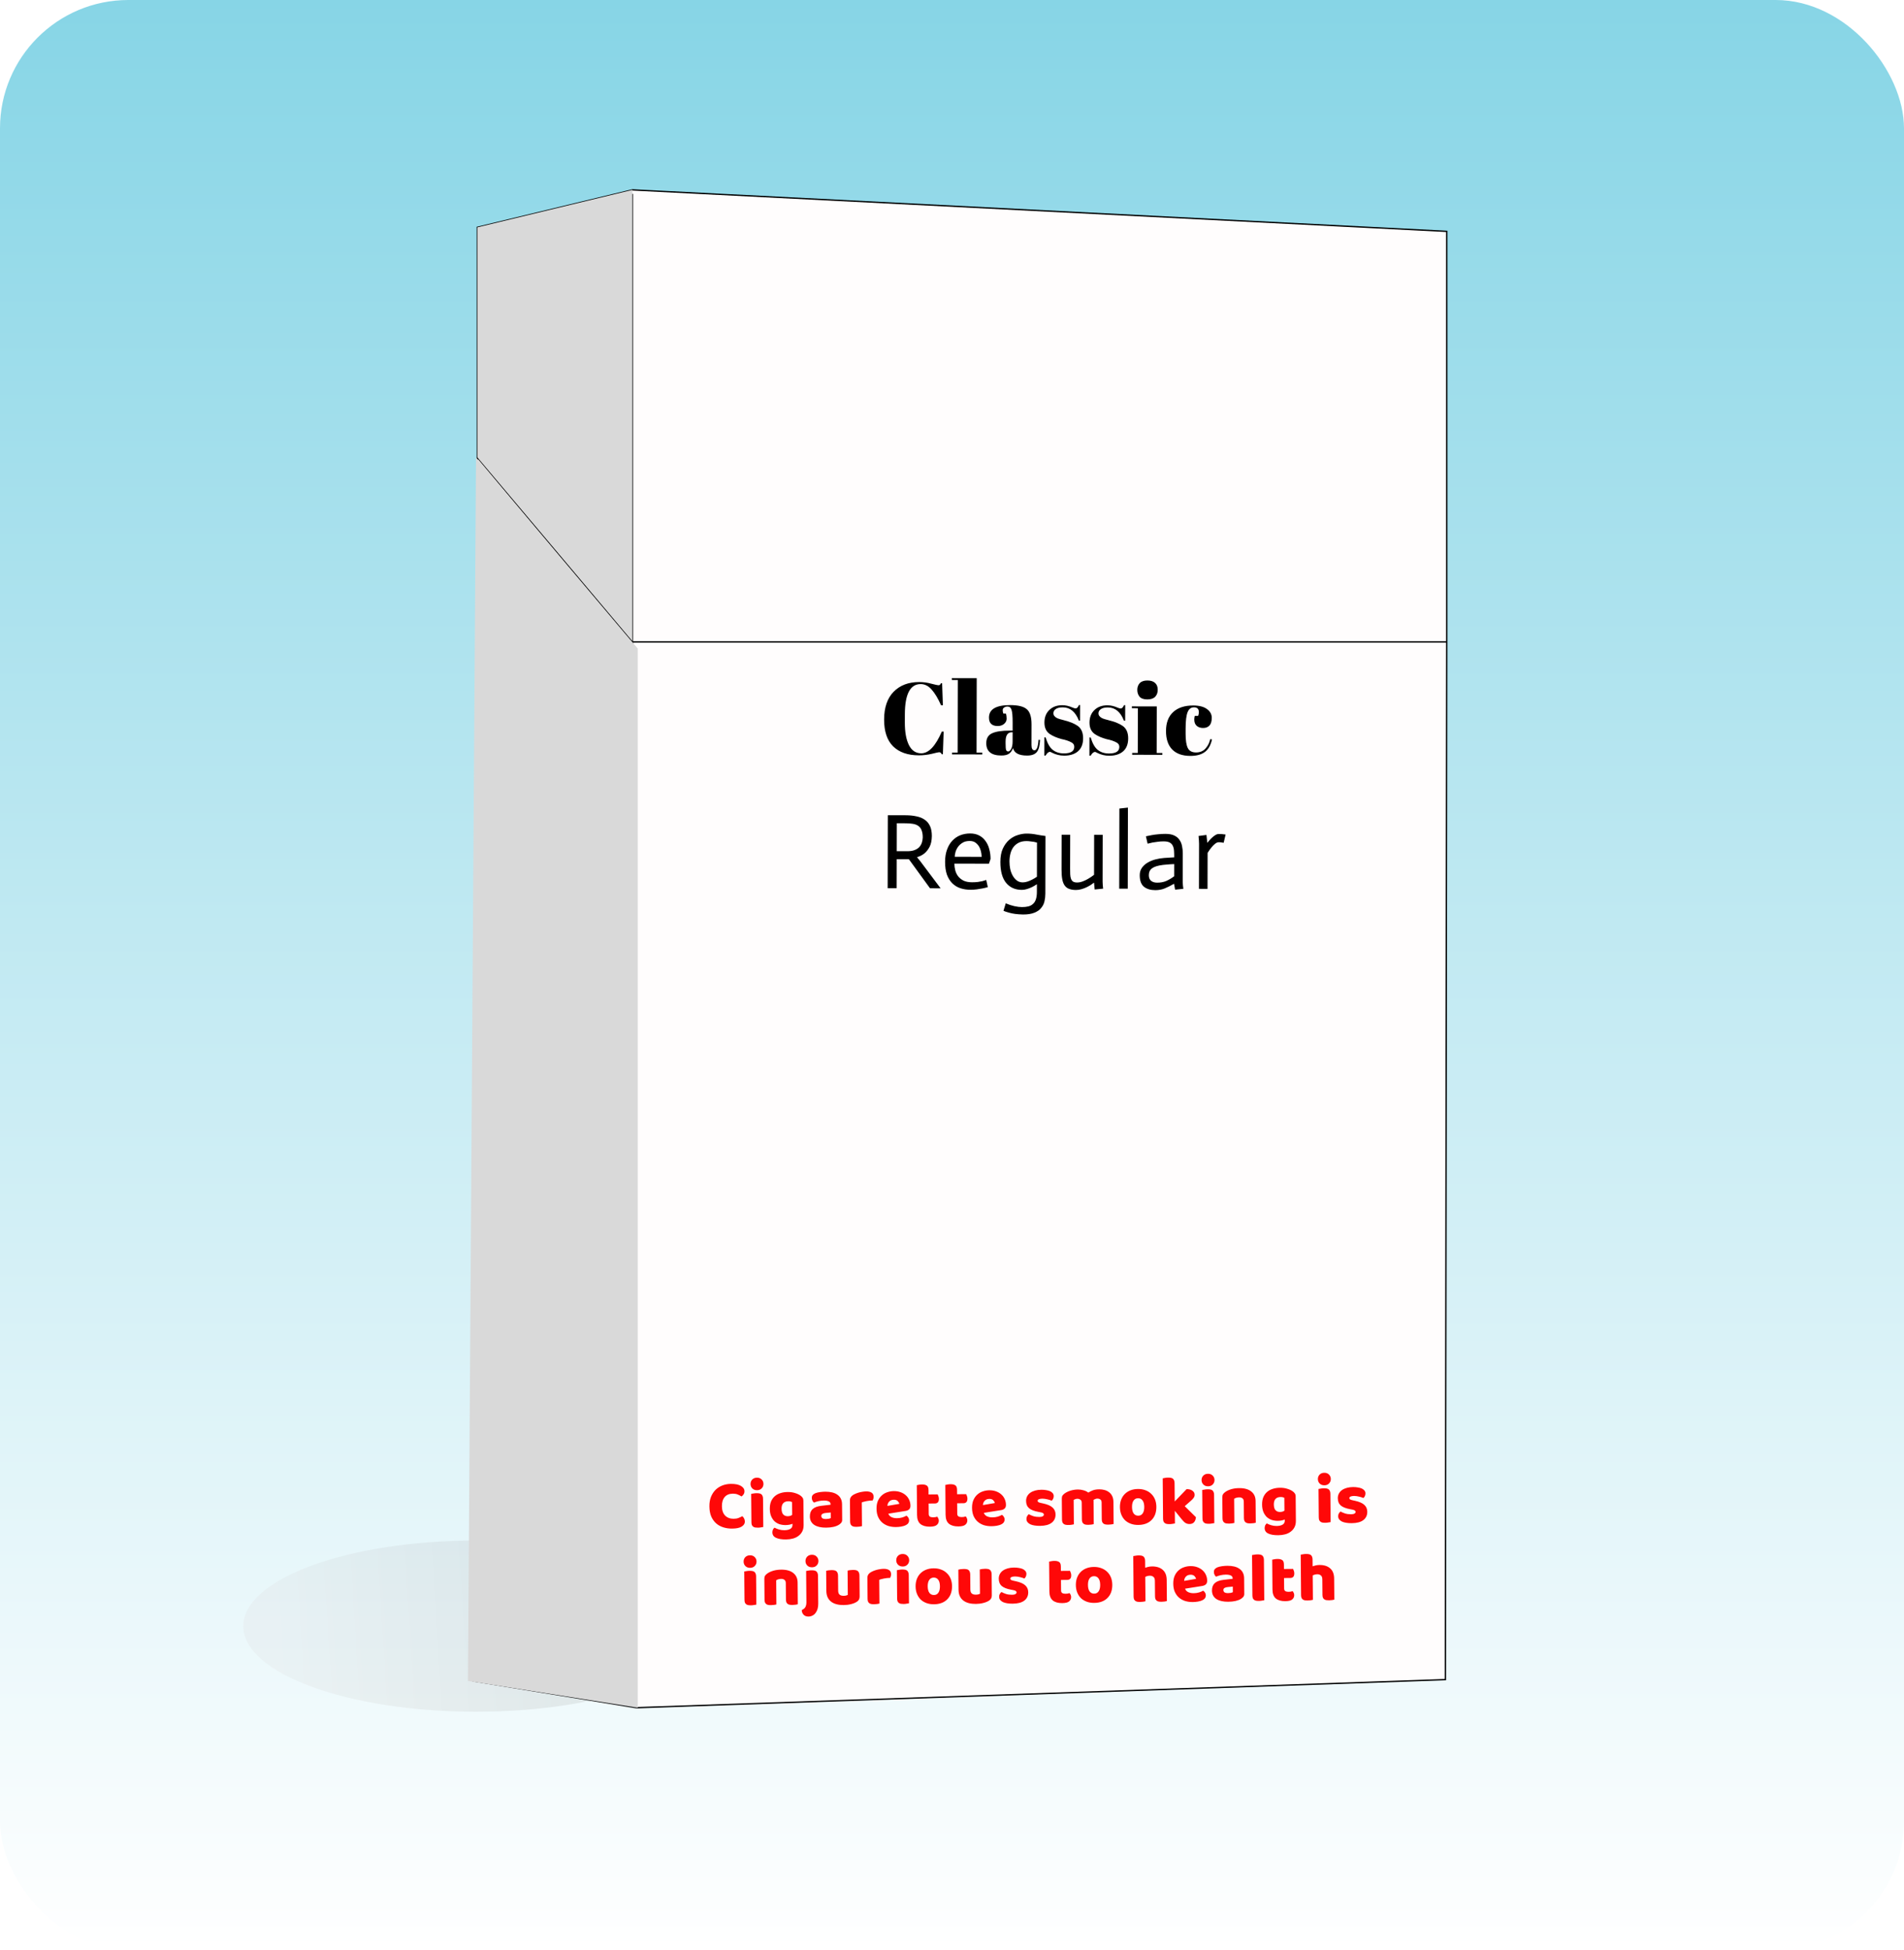 <svg width="712" height="729" viewBox="0 0 712 729" fill="none" xmlns="http://www.w3.org/2000/svg">
<rect width="712" height="729" rx="48" fill="url(#paint0_linear_1443_132)"/>
<g filter="url(#filter0_b_1443_132)">
<ellipse cx="178" cy="608" rx="87" ry="32" fill="url(#paint1_linear_1443_132)" fill-opacity="0.13"/>
</g>
<path d="M541 86.5V240L540.5 628L238 638.5L177 628.5L178.5 171V85L236.5 71L541 86.5Z" fill="#FFFDFD"/>
<path d="M236.5 72.5V240M236.5 240H541M236.5 240L178.5 171M236.5 240L238 638.5M541 240V86.5L236.5 71L178.5 85V171M541 240L540.5 628L238 638.5M178.5 171L177 628.5L238 638.5" stroke="black" stroke-width="0.5"/>
<path d="M178.5 171V87V85L236.5 71V239.736L178.5 171Z" fill="#D9D9D9"/>
<path d="M274.055 558.473C272.721 558.484 271.702 558.9 270.998 559.721C270.294 560.542 269.949 561.698 269.962 563.188C269.975 564.696 270.375 565.854 271.162 566.662C271.966 567.47 273.036 567.868 274.37 567.856C275.081 567.85 275.678 567.75 276.162 567.555C276.663 567.36 277.138 567.139 277.586 566.893C277.883 567.133 278.111 567.425 278.27 567.771C278.446 568.098 278.536 568.488 278.54 568.938C278.546 569.649 278.153 570.259 277.36 570.769C276.584 571.261 275.39 571.514 273.778 571.528C272.617 571.538 271.523 571.382 270.498 571.062C269.472 570.741 268.575 570.247 267.807 569.577C267.038 568.89 266.424 568.029 265.965 566.993C265.522 565.939 265.295 564.685 265.282 563.229C265.27 561.877 265.468 560.688 265.875 559.661C266.3 558.618 266.873 557.737 267.594 557.02C268.334 556.303 269.196 555.759 270.18 555.386C271.165 555.014 272.221 554.822 273.348 554.813C274.942 554.799 276.175 555.048 277.046 555.561C277.935 556.073 278.382 556.737 278.389 557.551C278.393 558.002 278.284 558.393 278.062 558.724C277.839 559.055 277.581 559.318 277.288 559.511C276.835 559.22 276.348 558.973 275.826 558.769C275.321 558.566 274.731 558.467 274.055 558.473ZM280.662 554.853C280.656 554.195 280.868 553.638 281.297 553.184C281.744 552.729 282.331 552.499 283.059 552.493C283.787 552.486 284.37 552.707 284.807 553.154C285.262 553.6 285.492 554.153 285.498 554.812C285.503 555.47 285.283 556.027 284.836 556.481C284.407 556.936 283.828 557.166 283.1 557.173C282.372 557.179 281.781 556.959 281.326 556.512C280.889 556.065 280.667 555.512 280.662 554.853ZM285.429 570.933C285.239 570.969 284.953 571.015 284.572 571.07C284.209 571.143 283.836 571.181 283.455 571.184C283.074 571.187 282.727 571.164 282.414 571.115C282.119 571.065 281.867 570.964 281.658 570.809C281.448 570.655 281.282 570.449 281.158 570.19C281.052 569.913 280.997 569.558 280.993 569.125L280.902 558.544C281.092 558.507 281.369 558.462 281.733 558.406C282.113 558.334 282.494 558.296 282.876 558.292C283.257 558.289 283.595 558.312 283.89 558.362C284.203 558.411 284.464 558.513 284.673 558.667C284.882 558.821 285.04 559.036 285.146 559.313C285.27 559.572 285.334 559.918 285.337 560.351L285.429 570.933ZM294.552 557.854C295.54 557.845 296.434 557.967 297.233 558.22C298.05 558.456 298.738 558.771 299.296 559.165C299.644 559.404 299.915 559.671 300.109 559.964C300.319 560.256 300.426 560.637 300.43 561.105L300.509 570.205C300.517 571.123 300.35 571.913 300.01 572.575C299.669 573.254 299.197 573.813 298.594 574.251C298.009 574.707 297.309 575.042 296.497 575.257C295.701 575.472 294.844 575.584 293.925 575.592C292.348 575.605 291.107 575.399 290.202 574.974C289.297 574.566 288.84 573.885 288.832 572.932C288.829 572.533 288.904 572.177 289.057 571.864C289.228 571.567 289.416 571.34 289.623 571.183C290.128 571.456 290.693 571.685 291.319 571.87C291.962 572.055 292.622 572.145 293.298 572.139C294.233 572.131 294.977 571.968 295.529 571.652C296.081 571.335 296.354 570.83 296.348 570.136L296.345 569.721C295.637 570.039 294.771 570.202 293.749 570.211C292.969 570.218 292.223 570.111 291.51 569.892C290.815 569.656 290.196 569.297 289.655 568.816C289.13 568.318 288.7 567.681 288.364 566.903C288.045 566.126 287.881 565.2 287.872 564.126C287.863 563.068 288.02 562.148 288.342 561.365C288.682 560.582 289.145 559.937 289.73 559.429C290.332 558.904 291.039 558.517 291.852 558.267C292.681 558 293.581 557.862 294.552 557.854ZM296.197 561.609C296.075 561.541 295.892 561.473 295.649 561.406C295.423 561.339 295.137 561.307 294.79 561.31C293.941 561.317 293.301 561.565 292.872 562.054C292.46 562.526 292.258 563.204 292.266 564.088C292.275 565.093 292.489 565.819 292.909 566.266C293.346 566.696 293.894 566.908 294.552 566.902C295.263 566.896 295.825 566.726 296.238 566.393L296.197 561.609ZM308.898 567.948C309.192 567.945 309.513 567.917 309.859 567.862C310.223 567.789 310.49 567.7 310.663 567.595L310.645 565.515L308.774 565.687C308.289 565.726 307.892 565.833 307.581 566.009C307.271 566.185 307.117 566.447 307.12 566.793C307.123 567.14 307.255 567.425 307.517 567.648C307.796 567.853 308.257 567.954 308.898 567.948ZM308.602 557.732C309.537 557.724 310.388 557.812 311.152 557.996C311.934 558.18 312.595 558.469 313.135 558.863C313.693 559.24 314.122 559.73 314.422 560.334C314.722 560.921 314.875 561.621 314.882 562.436L314.933 568.26C314.937 568.71 314.81 569.084 314.552 569.381C314.312 569.661 314.02 569.906 313.675 570.117C312.554 570.802 310.971 571.154 308.926 571.172C308.007 571.18 307.174 571.1 306.428 570.933C305.698 570.766 305.063 570.512 304.523 570.17C304 569.828 303.589 569.389 303.289 568.854C303.007 568.32 302.863 567.697 302.857 566.986C302.847 565.79 303.194 564.868 303.899 564.221C304.605 563.574 305.702 563.165 307.191 562.997L310.594 562.603L310.592 562.421C310.588 561.918 310.359 561.565 309.907 561.361C309.472 561.139 308.838 561.032 308.006 561.039C307.347 561.045 306.707 561.12 306.084 561.264C305.461 561.408 304.899 561.586 304.399 561.799C304.172 561.645 303.979 561.412 303.82 561.102C303.662 560.774 303.581 560.436 303.578 560.09C303.574 559.639 303.675 559.283 303.88 559.021C304.103 558.742 304.439 558.505 304.888 558.31C305.389 558.115 305.977 557.971 306.653 557.879C307.345 557.786 307.995 557.737 308.602 557.732ZM322.336 570.614C322.163 570.667 321.886 570.722 321.505 570.777C321.142 570.832 320.761 570.862 320.362 570.865C319.981 570.868 319.634 570.845 319.321 570.796C319.026 570.747 318.774 570.645 318.565 570.491C318.355 570.336 318.189 570.13 318.065 569.871C317.959 569.594 317.904 569.24 317.9 568.806L317.833 561.006C317.829 560.608 317.896 560.269 318.032 559.991C318.185 559.695 318.4 559.433 318.675 559.205C318.951 558.977 319.287 558.775 319.684 558.598C320.098 558.404 320.539 558.236 321.006 558.093C321.472 557.95 321.957 557.842 322.459 557.768C322.961 557.677 323.463 557.63 323.966 557.625C324.798 557.618 325.458 557.777 325.946 558.102C326.434 558.41 326.681 558.928 326.687 559.656C326.69 559.899 326.657 560.142 326.59 560.385C326.522 560.611 326.437 560.819 326.335 561.011C325.971 561.014 325.599 561.035 325.218 561.073C324.837 561.111 324.464 561.166 324.101 561.238C323.738 561.311 323.392 561.392 323.063 561.481C322.752 561.553 322.484 561.642 322.259 561.748L322.336 570.614ZM335.068 570.946C334.046 570.955 333.091 570.824 332.205 570.555C331.336 570.267 330.569 569.841 329.906 569.274C329.259 568.708 328.742 567.993 328.353 567.13C327.982 566.266 327.791 565.254 327.781 564.093C327.771 562.949 327.944 561.968 328.301 561.15C328.676 560.315 329.164 559.635 329.766 559.109C330.368 558.567 331.058 558.171 331.836 557.921C332.613 557.655 333.41 557.518 334.224 557.511C335.143 557.503 335.976 557.634 336.724 557.905C337.489 558.176 338.142 558.552 338.683 559.032C339.242 559.513 339.672 560.09 339.973 560.763C340.29 561.436 340.453 562.172 340.46 562.969C340.465 563.558 340.304 564.01 339.977 564.325C339.651 564.64 339.193 564.843 338.605 564.935L332.191 565.953C332.387 566.523 332.78 566.953 333.372 567.242C333.964 567.515 334.641 567.647 335.404 567.641C336.114 567.635 336.781 567.542 337.403 567.364C338.043 567.167 338.561 566.946 338.958 566.7C339.237 566.871 339.473 567.112 339.666 567.422C339.859 567.732 339.958 568.061 339.961 568.408C339.967 569.188 339.608 569.771 338.884 570.159C338.332 570.458 337.709 570.663 337.017 570.773C336.324 570.883 335.675 570.941 335.068 570.946ZM334.252 560.735C333.836 560.738 333.473 560.811 333.162 560.952C332.868 561.093 332.627 561.277 332.439 561.504C332.25 561.714 332.105 561.958 332.003 562.236C331.919 562.497 331.869 562.766 331.854 563.043L336.293 562.277C336.238 561.931 336.045 561.586 335.712 561.242C335.38 560.898 334.893 560.729 334.252 560.735ZM347.294 566.082C347.298 566.533 347.44 566.852 347.719 567.04C348.015 567.229 348.423 567.32 348.943 567.316C349.203 567.314 349.471 567.294 349.749 567.257C350.025 567.203 350.268 567.14 350.475 567.069C350.633 567.258 350.764 567.473 350.871 567.715C350.994 567.94 351.057 568.216 351.06 568.546C351.065 569.204 350.819 569.744 350.32 570.164C349.838 570.584 348.973 570.8 347.725 570.811C346.2 570.824 345.018 570.487 344.18 569.801C343.36 569.115 342.943 567.992 342.929 566.432L342.833 555.304C343.023 555.251 343.291 555.196 343.638 555.141C344.001 555.069 344.382 555.031 344.781 555.027C345.543 555.021 346.134 555.154 346.552 555.428C346.988 555.684 347.209 556.246 347.217 557.112L347.231 558.776L350.637 558.747C350.743 558.937 350.84 559.179 350.929 559.472C351.036 559.749 351.09 560.06 351.093 560.407C351.099 561.014 350.964 561.457 350.689 561.737C350.431 561.999 350.077 562.132 349.626 562.136L347.26 562.156L347.294 566.082ZM357.964 565.99C357.968 566.441 358.109 566.76 358.388 566.948C358.685 567.136 359.093 567.228 359.613 567.224C359.873 567.221 360.141 567.202 360.418 567.165C360.695 567.11 360.937 567.048 361.145 566.976C361.302 567.166 361.434 567.381 361.54 567.623C361.664 567.847 361.727 568.124 361.729 568.453C361.735 569.112 361.488 569.652 360.989 570.072C360.508 570.492 359.643 570.708 358.395 570.718C356.87 570.732 355.688 570.395 354.85 569.709C354.029 569.023 353.612 567.9 353.599 566.34L353.503 555.212C353.693 555.158 353.961 555.104 354.307 555.049C354.671 554.977 355.052 554.939 355.45 554.935C356.213 554.929 356.804 555.062 357.222 555.336C357.657 555.592 357.879 556.154 357.887 557.02L357.901 558.684L361.307 558.655C361.412 558.844 361.51 559.086 361.599 559.38C361.705 559.657 361.76 559.968 361.763 560.315C361.768 560.921 361.634 561.365 361.359 561.644C361.101 561.907 360.747 562.04 360.296 562.044L357.93 562.064L357.964 565.99ZM370.784 570.637C369.762 570.646 368.807 570.516 367.921 570.246C367.052 569.959 366.285 569.532 365.622 568.966C364.976 568.399 364.458 567.684 364.069 566.821C363.698 565.958 363.507 564.945 363.497 563.784C363.487 562.64 363.661 561.659 364.018 560.841C364.392 560.006 364.88 559.326 365.482 558.801C366.084 558.258 366.774 557.862 367.552 557.613C368.33 557.346 369.126 557.209 369.94 557.202C370.859 557.194 371.692 557.326 372.44 557.596C373.205 557.867 373.858 558.243 374.4 558.724C374.959 559.204 375.388 559.781 375.689 560.454C376.007 561.128 376.169 561.863 376.176 562.66C376.181 563.25 376.02 563.702 375.693 564.017C375.367 564.331 374.909 564.535 374.321 564.626L367.907 565.644C368.103 566.214 368.497 566.644 369.088 566.934C369.68 567.206 370.357 567.339 371.12 567.332C371.831 567.326 372.497 567.234 373.12 567.055C373.759 566.859 374.277 566.638 374.674 566.391C374.953 566.562 375.189 566.803 375.382 567.113C375.576 567.424 375.674 567.752 375.677 568.099C375.683 568.879 375.325 569.463 374.6 569.85C374.048 570.15 373.425 570.354 372.733 570.464C372.041 570.574 371.391 570.632 370.784 570.637ZM369.968 560.426C369.552 560.43 369.189 560.502 368.878 560.643C368.585 560.785 368.344 560.969 368.155 561.196C367.966 561.405 367.821 561.649 367.719 561.927C367.635 562.188 367.585 562.457 367.57 562.735L372.01 561.968C371.955 561.622 371.761 561.277 371.429 560.933C371.096 560.59 370.61 560.42 369.968 560.426ZM394.72 566.244C394.731 567.562 394.246 568.597 393.265 569.351C392.283 570.105 390.831 570.49 388.907 570.507C388.179 570.513 387.502 570.467 386.877 570.368C386.252 570.27 385.714 570.118 385.261 569.914C384.826 569.693 384.477 569.418 384.214 569.091C383.969 568.764 383.844 568.375 383.84 567.924C383.837 567.508 383.92 567.161 384.091 566.882C384.262 566.586 384.468 566.342 384.709 566.149C385.214 566.422 385.788 566.668 386.431 566.888C387.092 567.09 387.847 567.188 388.696 567.18C389.233 567.176 389.64 567.094 389.916 566.936C390.209 566.777 390.355 566.568 390.352 566.308C390.35 566.065 390.245 565.876 390.035 565.739C389.826 565.602 389.479 565.492 388.993 565.41L388.211 565.26C386.701 564.979 385.57 564.529 384.819 563.912C384.086 563.277 383.714 562.37 383.704 561.191C383.698 560.55 383.832 559.968 384.105 559.446C384.378 558.923 384.764 558.487 385.264 558.136C385.763 557.785 386.359 557.511 387.051 557.314C387.76 557.117 388.539 557.015 389.388 557.008C390.029 557.002 390.628 557.049 391.183 557.148C391.756 557.23 392.251 557.365 392.669 557.552C393.086 557.739 393.418 557.987 393.663 558.297C393.909 558.59 394.033 558.944 394.037 559.36C394.04 559.759 393.965 560.106 393.811 560.402C393.675 560.68 393.495 560.916 393.272 561.109C393.132 561.023 392.923 560.938 392.645 560.854C392.367 560.752 392.063 560.668 391.733 560.602C391.403 560.518 391.064 560.452 390.717 560.403C390.388 560.353 390.084 560.33 389.807 560.332C389.235 560.337 388.793 560.411 388.483 560.552C388.172 560.676 388.017 560.877 388.02 561.154C388.021 561.345 388.109 561.5 388.284 561.62C388.458 561.74 388.788 561.849 389.275 561.949L390.082 562.124C391.749 562.491 392.933 563.01 393.632 563.68C394.348 564.332 394.711 565.187 394.72 566.244ZM403.095 556.916C403.805 556.909 404.499 557.007 405.177 557.21C405.872 557.394 406.473 557.684 406.979 558.078C407.496 557.727 408.074 557.436 408.713 557.205C409.37 556.974 410.158 556.854 411.076 556.847C411.735 556.841 412.377 556.922 413.002 557.09C413.645 557.258 414.211 557.53 414.7 557.907C415.205 558.267 415.608 558.757 415.908 559.379C416.208 559.983 416.362 560.727 416.37 561.611L416.44 569.801C416.268 569.854 415.991 569.909 415.61 569.964C415.246 570.019 414.865 570.048 414.467 570.052C414.085 570.055 413.738 570.032 413.426 569.983C413.131 569.933 412.879 569.831 412.669 569.677C412.46 569.523 412.293 569.316 412.17 569.058C412.063 568.781 412.008 568.426 412.005 567.993L411.951 561.779C411.946 561.259 411.796 560.888 411.499 560.665C411.203 560.425 410.803 560.307 410.3 560.311C410.058 560.313 409.798 560.376 409.522 560.5C409.245 560.606 409.038 560.721 408.901 560.843C408.919 560.913 408.928 560.982 408.929 561.051C408.929 561.103 408.929 561.155 408.93 561.207L409.005 569.865C408.815 569.919 408.529 569.973 408.148 570.028C407.785 570.083 407.412 570.113 407.031 570.116C406.65 570.119 406.303 570.096 405.99 570.047C405.695 569.998 405.443 569.896 405.234 569.742C405.024 569.587 404.858 569.381 404.734 569.122C404.628 568.845 404.573 568.491 404.569 568.057L404.515 561.843C404.511 561.323 404.343 560.952 404.012 560.73C403.698 560.49 403.315 560.372 402.864 560.376C402.553 560.378 402.284 560.433 402.06 560.539C401.835 560.627 401.645 560.716 401.49 560.804L401.569 569.929C401.396 569.983 401.119 570.037 400.738 570.092C400.375 570.148 399.994 570.177 399.595 570.18C399.214 570.184 398.867 570.161 398.554 570.111C398.259 570.062 398.007 569.96 397.798 569.806C397.588 569.652 397.422 569.445 397.298 569.186C397.192 568.91 397.137 568.555 397.133 568.121L397.065 560.27C397.061 559.802 397.153 559.428 397.342 559.149C397.547 558.87 397.822 558.608 398.167 558.362C398.753 557.941 399.478 557.597 400.342 557.329C401.224 557.062 402.141 556.924 403.095 556.916ZM432.42 563.37C432.429 564.445 432.273 565.408 431.951 566.26C431.629 567.095 431.167 567.801 430.565 568.379C429.981 568.956 429.274 569.395 428.444 569.697C427.615 569.999 426.689 570.154 425.666 570.163C424.644 570.172 423.715 570.024 422.88 569.719C422.046 569.414 421.322 568.978 420.711 568.412C420.116 567.827 419.651 567.121 419.314 566.292C418.978 565.463 418.805 564.528 418.796 563.488C418.787 562.465 418.944 561.537 419.266 560.702C419.588 559.867 420.042 559.161 420.626 558.584C421.227 557.99 421.943 557.533 422.772 557.213C423.601 556.894 424.527 556.73 425.55 556.721C426.573 556.713 427.501 556.869 428.336 557.191C429.171 557.496 429.885 557.941 430.48 558.525C431.091 559.092 431.565 559.79 431.902 560.619C432.238 561.448 432.411 562.365 432.42 563.37ZM423.32 563.449C423.329 564.506 423.536 565.319 423.939 565.888C424.36 566.439 424.934 566.711 425.662 566.705C426.39 566.699 426.942 566.408 427.319 565.833C427.713 565.257 427.905 564.449 427.896 563.409C427.887 562.369 427.681 561.574 427.277 561.023C426.874 560.454 426.308 560.173 425.58 560.179C424.852 560.186 424.291 560.476 423.897 561.052C423.504 561.61 423.311 562.409 423.32 563.449ZM447.22 567.273C447.141 568.088 446.904 568.714 446.509 569.151C446.131 569.587 445.57 569.809 444.824 569.815C444.27 569.82 443.775 569.694 443.339 569.438C442.903 569.165 442.431 568.709 441.923 568.072L439.321 564.871L439.362 569.603C439.172 569.639 438.886 569.685 438.505 569.74C438.142 569.812 437.77 569.85 437.388 569.854C437.007 569.857 436.66 569.834 436.348 569.785C436.053 569.735 435.8 569.633 435.591 569.479C435.382 569.325 435.215 569.118 435.092 568.859C434.985 568.583 434.93 568.228 434.926 567.795L434.796 552.741C434.987 552.688 435.263 552.633 435.627 552.578C436.008 552.506 436.389 552.468 436.77 552.464C437.151 552.461 437.49 552.484 437.785 552.534C438.097 552.583 438.358 552.685 438.567 552.839C438.777 552.993 438.935 553.208 439.041 553.485C439.165 553.744 439.228 554.09 439.232 554.523L439.291 561.387L443.724 556.772C444.625 556.765 445.346 556.958 445.887 557.352C446.445 557.746 446.726 558.246 446.732 558.852C446.734 559.112 446.693 559.356 446.608 559.582C446.523 559.79 446.386 560.008 446.198 560.235C446.026 560.462 445.794 560.707 445.502 560.969C445.227 561.214 444.9 561.503 444.521 561.836L443.025 563.149L447.22 567.273ZM449.328 553.396C449.323 552.737 449.535 552.181 449.964 551.726C450.411 551.272 450.998 551.041 451.726 551.035C452.454 551.029 453.037 551.249 453.474 551.696C453.928 552.143 454.159 552.695 454.164 553.354C454.17 554.013 453.949 554.569 453.503 555.024C453.073 555.478 452.495 555.709 451.767 555.715C451.039 555.721 450.447 555.501 449.993 555.054C449.556 554.607 449.334 554.054 449.328 553.396ZM454.096 569.475C453.905 569.512 453.62 569.557 453.239 569.613C452.875 569.685 452.503 569.723 452.122 569.726C451.74 569.73 451.393 569.707 451.081 569.657C450.786 569.608 450.534 569.506 450.324 569.352C450.115 569.198 449.949 568.991 449.825 568.732C449.719 568.456 449.664 568.101 449.66 567.668L449.568 557.086C449.759 557.05 450.036 557.004 450.399 556.949C450.78 556.876 451.161 556.838 451.542 556.835C451.924 556.832 452.262 556.855 452.557 556.904C452.869 556.953 453.13 557.055 453.34 557.209C453.549 557.364 453.707 557.579 453.813 557.855C453.937 558.114 454 558.46 454.004 558.894L454.096 569.475ZM465.108 561.398C465.103 560.86 464.944 560.472 464.63 560.232C464.333 559.974 463.925 559.848 463.405 559.852C463.058 559.855 462.712 559.902 462.366 559.991C462.037 560.081 461.752 560.213 461.511 560.389L461.589 569.41C461.416 569.464 461.139 569.518 460.759 569.574C460.395 569.629 460.014 569.658 459.615 569.662C459.234 569.665 458.887 569.642 458.575 569.593C458.28 569.543 458.027 569.441 457.818 569.287C457.609 569.133 457.442 568.926 457.319 568.667C457.212 568.391 457.157 568.036 457.153 567.603L457.086 559.803C457.082 559.335 457.174 558.953 457.362 558.657C457.568 558.36 457.843 558.089 458.187 557.843C458.773 557.422 459.507 557.078 460.388 556.81C461.287 556.543 462.283 556.404 463.375 556.395C465.333 556.378 466.845 556.798 467.91 557.655C468.974 558.496 469.513 559.678 469.527 561.204L469.597 569.341C469.424 569.395 469.147 569.449 468.766 569.504C468.403 569.56 468.022 569.589 467.623 569.592C467.242 569.596 466.895 569.573 466.582 569.523C466.287 569.474 466.035 569.372 465.826 569.218C465.616 569.064 465.45 568.857 465.326 568.598C465.22 568.322 465.165 567.967 465.161 567.534L465.108 561.398ZM478.636 556.263C479.624 556.254 480.518 556.376 481.318 556.63C482.134 556.865 482.822 557.18 483.38 557.574C483.729 557.813 484 558.08 484.193 558.373C484.403 558.666 484.511 559.046 484.515 559.514L484.593 568.614C484.601 569.532 484.435 570.322 484.094 570.984C483.753 571.663 483.281 572.222 482.678 572.66C482.093 573.116 481.394 573.451 480.581 573.667C479.785 573.881 478.928 573.993 478.01 574.001C476.432 574.014 475.191 573.808 474.286 573.383C473.381 572.975 472.925 572.294 472.916 571.341C472.913 570.942 472.988 570.586 473.141 570.273C473.312 569.977 473.501 569.75 473.707 569.592C474.212 569.865 474.778 570.094 475.403 570.279C476.046 570.464 476.706 570.554 477.382 570.548C478.318 570.54 479.062 570.378 479.614 570.061C480.166 569.744 480.439 569.239 480.433 568.546L480.429 568.13C479.721 568.448 478.856 568.611 477.833 568.62C477.053 568.627 476.307 568.521 475.594 568.301C474.899 568.065 474.28 567.706 473.739 567.225C473.215 566.727 472.784 566.09 472.448 565.312C472.13 564.535 471.966 563.609 471.956 562.535C471.947 561.477 472.104 560.557 472.427 559.774C472.766 558.991 473.229 558.346 473.814 557.838C474.416 557.313 475.123 556.926 475.936 556.676C476.766 556.409 477.666 556.271 478.636 556.263ZM480.281 560.019C480.159 559.95 479.976 559.883 479.733 559.815C479.507 559.748 479.221 559.716 478.874 559.719C478.025 559.726 477.386 559.974 476.957 560.463C476.545 560.935 476.343 561.613 476.35 562.497C476.359 563.502 476.573 564.228 476.993 564.675C477.43 565.105 477.978 565.317 478.637 565.311C479.347 565.305 479.909 565.135 480.322 564.802L480.281 560.019ZM492.82 553.02C492.814 552.361 493.026 551.805 493.456 551.35C493.902 550.896 494.49 550.665 495.218 550.659C495.946 550.653 496.528 550.873 496.965 551.32C497.42 551.767 497.65 552.32 497.656 552.978C497.661 553.637 497.441 554.193 496.994 554.648C496.565 555.102 495.986 555.333 495.258 555.339C494.53 555.345 493.939 555.125 493.484 554.678C493.047 554.231 492.826 553.679 492.82 553.02ZM497.587 569.099C497.397 569.136 497.111 569.181 496.73 569.237C496.367 569.309 495.994 569.347 495.613 569.35C495.232 569.354 494.885 569.331 494.573 569.281C494.277 569.232 494.025 569.13 493.816 568.976C493.607 568.822 493.44 568.615 493.316 568.356C493.21 568.08 493.155 567.725 493.151 567.292L493.06 556.71C493.25 556.674 493.527 556.628 493.891 556.573C494.271 556.5 494.652 556.462 495.034 556.459C495.415 556.456 495.753 556.479 496.048 556.528C496.361 556.578 496.622 556.679 496.831 556.833C497.04 556.988 497.198 557.203 497.305 557.479C497.428 557.738 497.492 558.084 497.496 558.518L497.587 569.099ZM511.288 565.237C511.299 566.554 510.814 567.59 509.833 568.344C508.851 569.097 507.399 569.483 505.475 569.499C504.747 569.506 504.07 569.459 503.445 569.361C502.821 569.262 502.282 569.111 501.829 568.907C501.394 568.685 501.045 568.411 500.782 568.084C500.537 567.757 500.412 567.368 500.408 566.917C500.405 566.501 500.488 566.154 500.659 565.875C500.83 565.579 501.036 565.334 501.277 565.141C501.782 565.414 502.356 565.661 502.999 565.88C503.66 566.083 504.415 566.18 505.264 566.173C505.801 566.168 506.208 566.087 506.484 565.928C506.777 565.77 506.923 565.561 506.92 565.301C506.918 565.058 506.813 564.868 506.604 564.731C506.394 564.594 506.047 564.485 505.561 564.402L504.779 564.253C503.269 563.971 502.138 563.522 501.388 562.904C500.654 562.269 500.282 561.362 500.272 560.184C500.266 559.543 500.4 558.961 500.673 558.438C500.946 557.916 501.332 557.479 501.832 557.128C502.331 556.777 502.927 556.503 503.619 556.307C504.328 556.11 505.107 556.008 505.956 556.001C506.597 555.995 507.196 556.042 507.751 556.141C508.324 556.223 508.819 556.357 509.237 556.544C509.655 556.731 509.986 556.98 510.231 557.29C510.477 557.582 510.601 557.936 510.605 558.352C510.608 558.751 510.533 559.098 510.38 559.394C510.243 559.673 510.063 559.909 509.84 560.101C509.7 560.016 509.491 559.931 509.213 559.847C508.935 559.745 508.631 559.661 508.301 559.594C507.971 559.511 507.633 559.444 507.285 559.395C506.956 559.346 506.652 559.323 506.375 559.325C505.803 559.33 505.361 559.403 505.051 559.545C504.74 559.669 504.585 559.869 504.588 560.147C504.589 560.337 504.678 560.492 504.852 560.612C505.026 560.732 505.357 560.842 505.843 560.942L506.65 561.117C508.318 561.484 509.501 562.002 510.2 562.672C510.916 563.325 511.279 564.18 511.288 565.237ZM278.069 583.877C278.063 583.218 278.275 582.662 278.704 582.207C279.151 581.753 279.738 581.522 280.466 581.516C281.194 581.51 281.777 581.73 282.214 582.177C282.669 582.624 282.899 583.177 282.905 583.835C282.91 584.494 282.69 585.05 282.243 585.505C281.814 585.959 281.235 586.19 280.507 586.196C279.779 586.202 279.188 585.982 278.733 585.535C278.296 585.088 278.074 584.536 278.069 583.877ZM282.836 599.956C282.646 599.993 282.36 600.039 281.979 600.094C281.616 600.166 281.243 600.204 280.862 600.207C280.481 600.211 280.134 600.188 279.821 600.138C279.526 600.089 279.274 599.987 279.065 599.833C278.855 599.679 278.689 599.472 278.565 599.213C278.459 598.937 278.404 598.582 278.4 598.149L278.309 587.567C278.499 587.531 278.776 587.485 279.139 587.43C279.52 587.357 279.901 587.319 280.283 587.316C280.664 587.313 281.002 587.336 281.297 587.385C281.61 587.435 281.871 587.536 282.08 587.69C282.289 587.845 282.447 588.06 282.553 588.336C282.677 588.595 282.741 588.941 282.744 589.375L282.836 599.956ZM293.848 591.879C293.844 591.342 293.684 590.953 293.37 590.713C293.073 590.456 292.665 590.329 292.145 590.334C291.798 590.337 291.452 590.383 291.106 590.473C290.778 590.562 290.493 590.695 290.252 590.87L290.329 599.892C290.157 599.945 289.88 600 289.499 600.055C289.135 600.11 288.754 600.139 288.356 600.143C287.974 600.146 287.627 600.123 287.315 600.074C287.02 600.024 286.768 599.922 286.558 599.768C286.349 599.614 286.182 599.407 286.059 599.149C285.953 598.872 285.897 598.517 285.894 598.084L285.826 590.284C285.822 589.816 285.914 589.434 286.102 589.138C286.308 588.841 286.583 588.57 286.927 588.325C287.513 587.904 288.247 587.559 289.129 587.292C290.028 587.024 291.023 586.885 292.115 586.876C294.074 586.859 295.585 587.279 296.65 588.137C297.715 588.977 298.254 590.159 298.267 591.685L298.337 599.822C298.164 599.876 297.887 599.93 297.507 599.986C297.143 600.041 296.762 600.07 296.363 600.073C295.982 600.077 295.635 600.054 295.323 600.004C295.028 599.955 294.775 599.853 294.566 599.699C294.357 599.545 294.19 599.338 294.067 599.079C293.96 598.803 293.905 598.448 293.901 598.015L293.848 591.879ZM301.214 583.677C301.208 583.018 301.42 582.462 301.85 582.007C302.296 581.553 302.884 581.322 303.612 581.316C304.34 581.31 304.922 581.53 305.359 581.977C305.814 582.424 306.044 582.977 306.05 583.635C306.055 584.294 305.835 584.85 305.388 585.305C304.959 585.759 304.38 585.99 303.652 585.996C302.924 586.002 302.333 585.782 301.878 585.335C301.441 584.888 301.22 584.336 301.214 583.677ZM300.485 601.598C300.864 601.352 301.138 601.012 301.308 600.577C301.478 600.159 301.56 599.691 301.556 599.171L301.454 587.367C301.644 587.331 301.921 587.285 302.285 587.23C302.665 587.157 303.046 587.119 303.428 587.116C303.809 587.113 304.147 587.136 304.442 587.185C304.755 587.234 305.016 587.336 305.225 587.49C305.434 587.645 305.592 587.86 305.699 588.136C305.822 588.395 305.886 588.741 305.89 589.175L305.979 599.548C305.986 600.276 305.905 600.936 305.736 601.527C305.568 602.117 305.321 602.622 304.995 603.041C304.687 603.477 304.3 603.81 303.834 604.039C303.385 604.286 302.875 604.411 302.303 604.416C301.541 604.423 300.941 604.194 300.503 603.73C300.066 603.283 299.836 602.713 299.812 602.02L300.485 601.598ZM308.944 587.302C309.117 587.249 309.386 587.194 309.749 587.139C310.13 587.084 310.52 587.055 310.918 587.051C311.3 587.048 311.638 587.071 311.933 587.12C312.245 587.17 312.506 587.272 312.716 587.426C312.925 587.58 313.083 587.795 313.189 588.072C313.313 588.331 313.376 588.677 313.38 589.11L313.429 594.7C313.435 595.41 313.612 595.92 313.962 596.229C314.311 596.521 314.815 596.664 315.474 596.658C315.872 596.655 316.193 596.617 316.435 596.546C316.694 596.474 316.893 596.403 317.031 596.333L316.952 587.233C317.125 587.18 317.393 587.125 317.757 587.07C318.138 587.015 318.527 586.985 318.926 586.982C319.307 586.979 319.646 587.002 319.941 587.051C320.253 587.101 320.514 587.202 320.723 587.356C320.933 587.511 321.091 587.726 321.197 588.002C321.321 588.261 321.384 588.607 321.388 589.041L321.456 596.945C321.464 597.811 321.105 598.464 320.381 598.904C319.778 599.29 319.052 599.583 318.205 599.781C317.374 599.996 316.465 600.108 315.477 600.116C314.541 600.124 313.674 600.028 312.875 599.827C312.093 599.626 311.414 599.311 310.839 598.882C310.263 598.454 309.816 597.903 309.498 597.23C309.18 596.539 309.017 595.709 309.009 594.738L308.944 587.302ZM328.864 599.559C328.691 599.612 328.414 599.666 328.033 599.722C327.67 599.777 327.289 599.806 326.89 599.81C326.509 599.813 326.162 599.79 325.849 599.741C325.554 599.691 325.302 599.589 325.093 599.435C324.883 599.281 324.717 599.074 324.593 598.815C324.487 598.539 324.432 598.184 324.428 597.751L324.361 589.951C324.357 589.553 324.424 589.214 324.56 588.935C324.713 588.639 324.928 588.378 325.203 588.15C325.479 587.922 325.815 587.72 326.212 587.543C326.626 587.349 327.067 587.18 327.534 587.038C328 586.895 328.485 586.787 328.987 586.713C329.489 586.622 329.991 586.574 330.494 586.57C331.326 586.563 331.986 586.722 332.474 587.047C332.962 587.355 333.209 587.873 333.215 588.601C333.217 588.843 333.185 589.086 333.118 589.329C333.05 589.555 332.965 589.764 332.863 589.956C332.499 589.959 332.127 589.979 331.746 590.017C331.365 590.055 330.992 590.111 330.629 590.183C330.266 590.255 329.92 590.336 329.591 590.426C329.28 590.498 329.012 590.587 328.787 590.693L328.864 599.559ZM335.15 583.384C335.144 582.725 335.356 582.169 335.785 581.714C336.232 581.26 336.82 581.029 337.548 581.023C338.275 581.017 338.858 581.237 339.295 581.684C339.75 582.131 339.98 582.683 339.986 583.342C339.991 584.001 339.771 584.557 339.324 585.012C338.895 585.466 338.316 585.696 337.588 585.703C336.86 585.709 336.269 585.489 335.814 585.042C335.377 584.595 335.156 584.042 335.15 583.384ZM339.917 599.463C339.727 599.499 339.441 599.545 339.06 599.6C338.697 599.673 338.324 599.711 337.943 599.714C337.562 599.717 337.215 599.694 336.902 599.645C336.607 599.596 336.355 599.494 336.146 599.34C335.936 599.185 335.77 598.979 335.646 598.72C335.54 598.444 335.485 598.089 335.481 597.655L335.39 587.074C335.58 587.037 335.857 586.992 336.221 586.937C336.601 586.864 336.982 586.826 337.364 586.823C337.745 586.819 338.083 586.842 338.378 586.892C338.691 586.941 338.952 587.043 339.161 587.197C339.37 587.351 339.528 587.567 339.635 587.843C339.758 588.102 339.822 588.448 339.825 588.881L339.917 599.463ZM356.014 593.032C356.023 594.106 355.867 595.07 355.545 595.922C355.223 596.757 354.761 597.463 354.159 598.04C353.575 598.617 352.868 599.056 352.038 599.358C351.209 599.66 350.283 599.816 349.26 599.824C348.238 599.833 347.309 599.685 346.474 599.38C345.64 599.076 344.917 598.64 344.305 598.073C343.711 597.489 343.245 596.782 342.909 595.953C342.572 595.124 342.399 594.189 342.39 593.149C342.382 592.127 342.538 591.198 342.86 590.363C343.182 589.528 343.636 588.823 344.22 588.245C344.822 587.651 345.537 587.194 346.366 586.875C347.196 586.556 348.122 586.392 349.144 586.383C350.167 586.374 351.095 586.531 351.93 586.853C352.765 587.158 353.48 587.602 354.074 588.186C354.685 588.753 355.16 589.451 355.496 590.28C355.833 591.109 356.005 592.026 356.014 593.032ZM346.914 593.11C346.923 594.168 347.13 594.981 347.533 595.549C347.954 596.1 348.528 596.373 349.256 596.366C349.984 596.36 350.537 596.069 350.913 595.494C351.307 594.918 351.499 594.111 351.49 593.071C351.481 592.031 351.275 591.235 350.871 590.684C350.468 590.116 349.902 589.834 349.174 589.841C348.446 589.847 347.885 590.138 347.492 590.713C347.098 591.271 346.905 592.07 346.914 593.11ZM358.377 586.875C358.55 586.822 358.818 586.767 359.182 586.712C359.563 586.657 359.952 586.627 360.351 586.624C360.732 586.621 361.071 586.644 361.366 586.693C361.678 586.743 361.939 586.844 362.148 586.998C362.358 587.153 362.516 587.368 362.622 587.644C362.745 587.903 362.809 588.249 362.813 588.683L362.861 594.273C362.867 594.983 363.045 595.493 363.394 595.802C363.744 596.094 364.248 596.237 364.906 596.231C365.305 596.228 365.625 596.19 365.867 596.119C366.127 596.047 366.325 595.976 366.463 595.906L366.385 586.806C366.558 586.752 366.826 586.698 367.189 586.643C367.57 586.588 367.96 586.558 368.359 586.555C368.74 586.552 369.078 586.575 369.373 586.624C369.686 586.673 369.947 586.775 370.156 586.929C370.365 587.083 370.523 587.299 370.63 587.575C370.753 587.834 370.817 588.18 370.821 588.614L370.889 596.517C370.896 597.384 370.538 598.037 369.814 598.477C369.21 598.863 368.485 599.156 367.637 599.354C366.807 599.569 365.898 599.681 364.91 599.689C363.974 599.697 363.107 599.601 362.307 599.4C361.526 599.198 360.847 598.884 360.271 598.455C359.696 598.027 359.249 597.476 358.931 596.803C358.613 596.112 358.45 595.281 358.441 594.311L358.377 586.875ZM384.504 595.334C384.515 596.651 384.03 597.686 383.049 598.44C382.067 599.194 380.615 599.579 378.691 599.596C377.963 599.602 377.286 599.556 376.661 599.458C376.036 599.359 375.498 599.208 375.045 599.003C374.61 598.782 374.261 598.508 373.998 598.181C373.753 597.853 373.628 597.464 373.624 597.014C373.621 596.598 373.704 596.25 373.875 595.971C374.046 595.675 374.252 595.431 374.493 595.238C374.998 595.511 375.572 595.757 376.215 595.977C376.876 596.18 377.631 596.277 378.48 596.27C379.017 596.265 379.424 596.184 379.7 596.025C379.993 595.867 380.139 595.657 380.136 595.397C380.134 595.155 380.029 594.965 379.819 594.828C379.61 594.691 379.263 594.582 378.777 594.499L377.995 594.35C376.485 594.068 375.354 593.619 374.603 593.001C373.87 592.366 373.498 591.459 373.488 590.281C373.482 589.639 373.616 589.057 373.889 588.535C374.162 588.013 374.548 587.576 375.048 587.225C375.547 586.874 376.143 586.6 376.835 586.404C377.544 586.207 378.323 586.105 379.172 586.097C379.813 586.092 380.412 586.139 380.967 586.238C381.54 586.32 382.035 586.454 382.453 586.641C382.87 586.828 383.202 587.077 383.447 587.386C383.692 587.679 383.817 588.033 383.82 588.449C383.824 588.848 383.749 589.195 383.595 589.491C383.459 589.77 383.279 590.005 383.056 590.198C382.916 590.112 382.707 590.028 382.429 589.943C382.151 589.842 381.847 589.758 381.517 589.691C381.187 589.607 380.848 589.541 380.501 589.492C380.172 589.443 379.868 589.419 379.591 589.422C379.019 589.427 378.577 589.5 378.267 589.641C377.956 589.765 377.801 589.966 377.804 590.243C377.805 590.434 377.893 590.589 378.068 590.709C378.242 590.829 378.572 590.939 379.059 591.039L379.866 591.214C381.533 591.58 382.717 592.099 383.416 592.769C384.132 593.421 384.495 594.276 384.504 595.334ZM396.781 594.655C396.784 595.106 396.926 595.426 397.205 595.614C397.501 595.802 397.909 595.894 398.429 595.889C398.689 595.887 398.958 595.867 399.235 595.83C399.512 595.776 399.754 595.713 399.961 595.642C400.119 595.831 400.251 596.047 400.357 596.289C400.48 596.513 400.543 596.79 400.546 597.119C400.552 597.778 400.305 598.317 399.806 598.737C399.324 599.158 398.459 599.373 397.211 599.384C395.686 599.397 394.505 599.061 393.667 598.375C392.846 597.688 392.429 596.565 392.415 595.005L392.319 583.878C392.509 583.824 392.778 583.77 393.124 583.715C393.487 583.642 393.868 583.604 394.267 583.601C395.03 583.594 395.62 583.728 396.038 584.002C396.474 584.258 396.696 584.819 396.703 585.686L396.717 587.35L400.123 587.32C400.229 587.51 400.326 587.752 400.416 588.046C400.522 588.322 400.577 588.634 400.58 588.98C400.585 589.587 400.45 590.03 400.175 590.31C399.917 590.572 399.563 590.705 399.113 590.709L396.747 590.73L396.781 594.655ZM415.939 592.514C415.948 593.588 415.792 594.552 415.47 595.404C415.147 596.239 414.685 596.945 414.084 597.522C413.499 598.099 412.793 598.539 411.963 598.84C411.134 599.142 410.208 599.298 409.185 599.306C408.162 599.315 407.234 599.167 406.399 598.863C405.564 598.558 404.841 598.122 404.23 597.555C403.635 596.971 403.17 596.264 402.833 595.435C402.497 594.606 402.324 593.672 402.315 592.632C402.306 591.609 402.463 590.68 402.785 589.845C403.107 589.011 403.56 588.305 404.145 587.728C404.746 587.133 405.462 586.676 406.291 586.357C407.12 586.038 408.046 585.874 409.069 585.865C410.091 585.856 411.02 586.013 411.855 586.335C412.69 586.64 413.404 587.084 413.999 587.668C414.61 588.235 415.084 588.933 415.421 589.762C415.757 590.591 415.93 591.509 415.939 592.514ZM406.839 592.592C406.848 593.65 407.054 594.463 407.458 595.031C407.879 595.582 408.453 595.855 409.181 595.848C409.909 595.842 410.461 595.551 410.838 594.976C411.231 594.401 411.424 593.593 411.415 592.553C411.406 591.513 411.2 590.717 410.796 590.166C410.392 589.598 409.827 589.317 409.099 589.323C408.371 589.329 407.81 589.62 407.416 590.195C407.022 590.754 406.83 591.553 406.839 592.592ZM436.354 598.63C436.181 598.683 435.904 598.738 435.523 598.793C435.159 598.848 434.778 598.877 434.38 598.881C433.998 598.884 433.652 598.861 433.339 598.812C433.044 598.762 432.792 598.66 432.582 598.506C432.373 598.352 432.207 598.145 432.083 597.887C431.977 597.61 431.922 597.255 431.918 596.822L431.868 591.05C431.862 590.339 431.676 589.847 431.309 589.573C430.96 589.281 430.525 589.138 430.005 589.142C429.659 589.145 429.33 589.191 429.019 589.281C428.707 589.37 428.457 589.476 428.267 589.599L428.346 598.699C428.173 598.752 427.896 598.807 427.515 598.862C427.152 598.917 426.771 598.946 426.372 598.95C425.991 598.953 425.644 598.93 425.331 598.881C425.036 598.831 424.784 598.73 424.575 598.575C424.365 598.421 424.199 598.215 424.075 597.956C423.969 597.679 423.914 597.324 423.91 596.891L423.78 581.812C423.97 581.775 424.247 581.73 424.611 581.675C424.991 581.602 425.372 581.564 425.754 581.561C426.135 581.557 426.473 581.58 426.768 581.63C427.081 581.679 427.342 581.781 427.551 581.935C427.76 582.089 427.918 582.305 428.025 582.581C428.148 582.84 428.212 583.186 428.216 583.619L428.238 586.167C428.462 586.079 428.799 585.98 429.249 585.873C429.716 585.747 430.227 585.682 430.782 585.677C432.497 585.662 433.836 586.084 434.797 586.943C435.775 587.784 436.271 589.053 436.286 590.752L436.354 598.63ZM446.028 598.988C445.005 598.997 444.051 598.866 443.165 598.597C442.295 598.31 441.529 597.883 440.865 597.317C440.219 596.75 439.702 596.035 439.313 595.172C438.941 594.308 438.751 593.296 438.741 592.135C438.731 590.991 438.904 590.01 439.261 589.192C439.635 588.357 440.123 587.677 440.726 587.151C441.328 586.609 442.018 586.213 442.795 585.964C443.573 585.697 444.369 585.56 445.184 585.553C446.103 585.545 446.936 585.676 447.683 585.947C448.448 586.218 449.102 586.594 449.643 587.074C450.202 587.555 450.632 588.132 450.932 588.805C451.25 589.479 451.412 590.214 451.419 591.011C451.424 591.6 451.264 592.053 450.937 592.367C450.61 592.682 450.153 592.886 449.564 592.977L443.151 593.995C443.346 594.565 443.74 594.995 444.332 595.285C444.924 595.557 445.601 595.69 446.364 595.683C447.074 595.677 447.741 595.584 448.363 595.406C449.003 595.21 449.521 594.988 449.918 594.742C450.196 594.913 450.432 595.154 450.626 595.464C450.819 595.775 450.917 596.103 450.92 596.45C450.927 597.23 450.568 597.813 449.843 598.201C449.291 598.501 448.669 598.705 447.977 598.815C447.284 598.925 446.635 598.983 446.028 598.988ZM445.212 588.777C444.796 588.78 444.432 588.853 444.122 588.994C443.828 589.135 443.587 589.319 443.398 589.546C443.21 589.756 443.064 590 442.963 590.278C442.878 590.539 442.829 590.808 442.814 591.086L447.253 590.319C447.198 589.973 447.005 589.628 446.672 589.284C446.34 588.94 445.853 588.771 445.212 588.777ZM459.255 595.65C459.55 595.647 459.87 595.618 460.217 595.563C460.58 595.491 460.848 595.402 461.02 595.296L461.002 593.216L459.132 593.389C458.647 593.427 458.249 593.535 457.938 593.711C457.628 593.887 457.474 594.148 457.477 594.495C457.48 594.842 457.613 595.126 457.875 595.35C458.154 595.555 458.614 595.655 459.255 595.65ZM458.959 585.434C459.895 585.426 460.745 585.514 461.509 585.698C462.291 585.882 462.952 586.171 463.493 586.565C464.051 586.941 464.48 587.432 464.78 588.036C465.079 588.622 465.233 589.323 465.24 590.138L465.29 595.961C465.294 596.412 465.167 596.786 464.91 597.083C464.67 597.362 464.377 597.607 464.032 597.818C462.911 598.504 461.328 598.856 459.283 598.874C458.364 598.881 457.532 598.802 456.785 598.635C456.055 598.468 455.421 598.214 454.88 597.872C454.357 597.529 453.946 597.091 453.647 596.556C453.365 596.021 453.221 595.398 453.215 594.688C453.204 593.492 453.552 592.57 454.257 591.923C454.962 591.275 456.059 590.867 457.548 590.698L460.951 590.305L460.95 590.123C460.945 589.62 460.717 589.267 460.264 589.063C459.829 588.841 459.195 588.734 458.364 588.741C457.705 588.747 457.064 588.822 456.441 588.966C455.819 589.11 455.257 589.288 454.756 589.5C454.529 589.346 454.337 589.114 454.178 588.803C454.019 588.475 453.938 588.138 453.935 587.791C453.931 587.341 454.032 586.984 454.238 586.723C454.461 586.443 454.797 586.206 455.246 586.012C455.747 585.817 456.335 585.673 457.01 585.581C457.703 585.488 458.352 585.439 458.959 585.434ZM472.771 598.315C472.581 598.351 472.295 598.397 471.915 598.452C471.551 598.525 471.179 598.563 470.797 598.566C470.416 598.569 470.069 598.546 469.757 598.497C469.462 598.448 469.21 598.346 469 598.192C468.791 598.037 468.624 597.831 468.501 597.572C468.394 597.295 468.339 596.941 468.336 596.507L468.205 581.428C468.396 581.391 468.673 581.346 469.036 581.291C469.417 581.218 469.798 581.18 470.179 581.177C470.56 581.173 470.899 581.196 471.194 581.246C471.506 581.295 471.767 581.397 471.976 581.551C472.186 581.705 472.344 581.921 472.45 582.197C472.574 582.456 472.637 582.802 472.641 583.235L472.771 598.315ZM480.203 593.935C480.207 594.385 480.348 594.705 480.627 594.893C480.924 595.081 481.332 595.173 481.852 595.168C482.112 595.166 482.38 595.146 482.657 595.109C482.934 595.055 483.176 594.992 483.384 594.921C483.541 595.11 483.673 595.326 483.779 595.568C483.902 595.792 483.965 596.069 483.968 596.398C483.974 597.057 483.727 597.596 483.228 598.017C482.747 598.437 481.882 598.652 480.634 598.663C479.109 598.676 477.927 598.34 477.089 597.654C476.268 596.967 475.851 595.844 475.838 594.284L475.742 583.157C475.932 583.103 476.2 583.049 476.546 582.994C476.91 582.921 477.291 582.883 477.689 582.88C478.452 582.873 479.042 583.007 479.461 583.281C479.896 583.537 480.118 584.098 480.125 584.965L480.14 586.629L483.546 586.599C483.651 586.789 483.749 587.031 483.838 587.325C483.944 587.601 483.999 587.913 484.002 588.259C484.007 588.866 483.872 589.309 483.597 589.589C483.34 589.851 482.986 589.984 482.535 589.988L480.169 590.009L480.203 593.935ZM498.97 598.089C498.797 598.142 498.52 598.196 498.139 598.252C497.775 598.307 497.394 598.336 496.996 598.34C496.614 598.343 496.268 598.32 495.955 598.271C495.66 598.221 495.408 598.119 495.198 597.965C494.989 597.811 494.823 597.604 494.699 597.345C494.593 597.069 494.538 596.714 494.534 596.281L494.484 590.509C494.478 589.798 494.292 589.306 493.925 589.032C493.576 588.74 493.141 588.597 492.621 588.601C492.275 588.604 491.946 588.65 491.635 588.74C491.323 588.829 491.073 588.935 490.883 589.058L490.962 598.158C490.789 598.211 490.512 598.266 490.131 598.321C489.768 598.376 489.387 598.405 488.988 598.409C488.607 598.412 488.26 598.389 487.947 598.34C487.652 598.29 487.4 598.188 487.191 598.034C486.981 597.88 486.815 597.674 486.691 597.415C486.585 597.138 486.53 596.783 486.526 596.35L486.396 581.271C486.586 581.234 486.863 581.189 487.227 581.133C487.607 581.061 487.988 581.023 488.37 581.019C488.751 581.016 489.089 581.039 489.384 581.089C489.697 581.138 489.958 581.24 490.167 581.394C490.376 581.548 490.534 581.763 490.641 582.04C490.764 582.299 490.828 582.645 490.832 583.078L490.854 585.626C491.078 585.538 491.415 585.439 491.865 585.331C492.332 585.206 492.843 585.141 493.398 585.136C495.113 585.121 496.452 585.543 497.413 586.402C498.391 587.242 498.887 588.512 498.902 590.211L498.97 598.089Z" fill="#FF0808"/>
<path d="M238.5 638.5V242.5L178 171L175 628.5L238.5 638.5Z" fill="#D9D9D9"/>
<path d="M344.285 255.774C340.358 255.766 338.387 259.549 338.371 267.124L338.364 270.126C338.357 273.723 338.87 276.549 339.905 278.603C340.939 280.632 342.469 281.648 344.496 281.653C347.283 281.659 349.847 278.953 352.189 273.537L352.873 273.538L352.589 282.012L352.171 282.011C352.02 281.732 351.881 281.542 351.755 281.44C351.628 281.313 351.438 281.249 351.185 281.249C350.957 281.248 350.045 281.449 348.448 281.851C346.851 282.228 345.229 282.414 343.583 282.411C339.453 282.402 336.251 281.281 333.976 279.046C331.726 276.812 330.605 273.466 330.615 269.007C330.624 264.523 331.81 261.068 334.171 258.641C336.557 256.214 339.752 255.005 343.754 255.013C345.3 255.016 346.807 255.222 348.275 255.631C349.769 256.014 350.643 256.206 350.896 256.206C351.149 256.207 351.339 256.156 351.466 256.055C351.593 255.929 351.733 255.727 351.886 255.448L352.304 255.449L352.59 263.696L351.906 263.694C350.772 261.133 349.598 259.18 348.384 257.835C347.197 256.464 345.83 255.777 344.285 255.774ZM355.934 253.557L365.244 253.576L365.185 281.392L367.313 281.397L367.312 282.081L356.026 282.057L356.027 281.373L358.117 281.377L358.174 254.245L355.932 254.241L355.934 253.557ZM377.568 273.173L378.67 273.175L378.676 270.249C378.681 267.842 378.545 266.233 378.268 265.422C378.017 264.585 377.511 264.166 376.751 264.165C376.295 264.164 375.877 264.29 375.496 264.542C375.141 264.769 374.963 265.098 374.962 265.529C374.961 265.934 375.036 266.352 375.187 266.783L376.137 266.785C376.339 267.318 376.439 267.964 376.437 268.724C376.436 269.459 376.118 270.104 375.483 270.66C374.849 271.191 374.05 271.455 373.088 271.453C370.909 271.448 369.822 270.395 369.826 268.292C369.833 265.176 372.483 263.624 377.778 263.635C380.793 263.641 382.869 264.165 384.007 265.206C385.17 266.222 385.749 268.098 385.743 270.834L385.727 278.548C385.724 279.865 386.09 280.525 386.824 280.526C387.686 280.528 388.195 279.224 388.353 276.615L388.923 276.655C388.817 278.884 388.395 280.415 387.659 281.25C386.922 282.084 385.718 282.5 384.046 282.496C381.006 282.49 379.26 281.549 378.808 279.673C378.477 280.635 377.981 281.343 377.322 281.798C376.662 282.253 375.699 282.479 374.432 282.476C370.683 282.468 368.811 280.931 368.818 277.866C368.822 276.067 369.534 274.84 370.954 274.185C372.399 273.504 374.604 273.166 377.568 273.173ZM376.038 277.843C376.035 279.161 376.097 280.009 376.223 280.39C376.374 280.77 376.639 280.961 377.019 280.961C377.425 280.962 377.793 280.646 378.123 280.014C378.479 279.356 378.659 278.457 378.661 277.317L378.669 273.783L378.403 273.782C376.832 273.779 376.044 274.93 376.039 277.235L376.038 277.843ZM390.538 282.51L390.552 275.708L391.008 275.709C391.662 277.914 392.545 279.462 393.658 280.351C394.771 281.24 396.163 281.686 397.835 281.689C400.419 281.695 401.713 280.874 401.717 279.228C401.718 278.518 401.403 277.986 400.77 277.63C399.783 277.07 398.517 276.637 396.973 276.33C395.251 275.87 393.808 275.259 392.645 274.496C391.253 273.581 390.56 272.136 390.564 270.16C390.568 268.184 391.179 266.615 392.398 265.452C393.616 264.264 395.239 263.672 397.265 263.676C398.507 263.679 399.786 263.973 401.102 264.558C401.583 264.762 401.95 264.864 402.203 264.865C402.456 264.865 402.672 264.777 402.85 264.6C403.027 264.423 403.243 264.094 403.498 263.613L403.916 263.614L403.903 269.428L403.447 269.427C402.162 266.131 400.164 264.48 397.454 264.475C396.263 264.472 395.376 264.685 394.792 265.115C394.209 265.519 393.916 266.038 393.915 266.671C393.914 267.051 394.002 267.355 394.179 267.584C394.356 267.787 394.495 267.939 394.596 268.04C394.697 268.142 394.862 268.256 395.09 268.384C395.317 268.485 395.507 268.574 395.659 268.651C395.811 268.702 396.039 268.778 396.342 268.88C396.672 268.982 396.912 269.046 397.064 269.072C398.786 269.506 400.026 269.889 400.786 270.22C401.545 270.525 402.266 270.907 402.949 271.364C404.341 272.33 405.034 273.889 405.029 276.043C405.025 278.171 404.388 279.791 403.119 280.903C401.85 281.989 400.114 282.53 397.91 282.526C396.339 282.522 394.82 282.152 393.352 281.414C393.048 281.211 392.808 281.109 392.631 281.108C392.073 281.107 391.528 281.575 390.994 282.511L390.538 282.51ZM407.394 282.546L407.409 275.744L407.865 275.745C408.519 277.95 409.402 279.497 410.515 280.386C411.628 281.275 413.02 281.721 414.692 281.725C417.276 281.73 418.57 280.91 418.573 279.263C418.575 278.554 418.259 278.021 417.627 277.665C416.64 277.106 415.374 276.672 413.829 276.365C412.108 275.906 410.665 275.294 409.501 274.532C408.11 273.617 407.416 272.172 407.42 270.196C407.424 268.22 408.036 266.65 409.254 265.487C410.473 264.299 412.095 263.707 414.122 263.712C415.363 263.714 416.642 264.008 417.958 264.594C418.439 264.798 418.806 264.9 419.06 264.9C419.313 264.901 419.528 264.813 419.706 264.636C419.884 264.459 420.1 264.13 420.354 263.649L420.772 263.65L420.76 269.464L420.304 269.463C419.019 266.167 417.021 264.516 414.31 264.51C413.12 264.508 412.233 264.721 411.649 265.151C411.065 265.555 410.773 266.073 410.772 266.707C410.771 267.087 410.859 267.391 411.036 267.619C411.213 267.822 411.352 267.975 411.453 268.076C411.554 268.178 411.718 268.292 411.946 268.419C412.174 268.521 412.364 268.61 412.515 268.686C412.667 268.737 412.895 268.814 413.199 268.916C413.528 269.018 413.769 269.082 413.921 269.107C415.642 269.542 416.883 269.924 417.642 270.255C418.402 270.561 419.123 270.942 419.806 271.4C421.197 272.365 421.89 273.925 421.886 276.078C421.881 278.206 421.245 279.826 419.976 280.938C418.707 282.025 416.97 282.566 414.766 282.561C413.196 282.558 411.676 282.187 410.209 281.45C409.905 281.246 409.664 281.144 409.487 281.144C408.93 281.143 408.384 281.61 407.85 282.547L407.394 282.546ZM429.007 261.501C427.665 261.498 426.703 261.154 426.121 260.469C425.566 259.784 425.289 258.935 425.291 257.921C425.293 256.908 425.599 256.073 426.208 255.415C426.843 254.758 427.794 254.431 429.06 254.433C430.327 254.436 431.289 254.742 431.946 255.351C432.604 255.935 432.931 256.785 432.929 257.899C432.927 258.989 432.608 259.862 431.973 260.519C431.339 261.177 430.35 261.504 429.007 261.501ZM423.264 264.111L432.574 264.131L432.537 281.535L434.665 281.539L434.663 282.223L423.378 282.199L423.379 281.515L425.469 281.52L425.504 264.8L423.262 264.795L423.264 264.111ZM446.496 264.464C445.381 264.462 444.582 265.068 444.098 266.283C443.614 267.498 443.369 269.512 443.363 272.324L443.359 274.3C443.354 276.808 443.628 278.607 444.183 279.697C444.738 280.788 445.763 281.335 447.258 281.338C448.753 281.341 449.944 280.837 450.833 279.825C451.722 278.814 452.294 277.662 452.55 276.371L453.234 276.448C452.748 278.626 451.858 280.195 450.564 281.155C449.245 282.14 447.433 282.63 445.127 282.625C442.189 282.619 439.936 281.829 438.368 280.255C436.801 278.656 436.02 276.336 436.027 273.296C436.033 270.231 436.925 267.877 438.702 266.234C440.504 264.591 443.001 263.773 446.193 263.78C448.448 263.784 450.169 264.231 451.358 265.12C452.547 265.984 453.14 267.075 453.137 268.392C453.135 269.71 452.841 270.672 452.257 271.278C451.699 271.885 450.913 272.188 449.899 272.185C448.911 272.183 448.114 271.916 447.507 271.382C446.9 270.849 446.598 270.063 446.6 269.024C446.601 268.568 446.665 268.113 446.793 267.657L448.047 267.659C448.225 267.153 448.315 266.697 448.316 266.292C448.318 265.076 447.712 264.467 446.496 264.464Z" fill="black"/>
<path d="M331.999 304.808L338.719 304.822C340.185 304.825 341.518 304.961 342.718 305.23C343.944 305.473 344.983 305.902 345.835 306.517C346.687 307.105 347.339 307.893 347.79 308.881C348.241 309.868 348.465 311.109 348.462 312.602C348.432 314.256 348.149 315.602 347.614 316.64C347.078 317.653 346.423 318.478 345.649 319.116C344.874 319.728 343.98 320.18 342.966 320.471L342.966 320.551C343.072 320.658 343.232 320.858 343.444 321.152C343.684 321.419 343.883 321.659 344.043 321.873L351.741 332.129L347.781 332.121L339.884 321.264L335.324 321.255L335.301 332.095L331.941 332.088L331.999 304.808ZM345.061 313.155C345.063 312.035 344.919 311.128 344.627 310.434C344.362 309.714 343.949 309.166 343.39 308.792C342.858 308.417 342.192 308.162 341.392 308.027C340.592 307.892 339.686 307.824 338.672 307.822L335.352 307.815L335.33 318.255L339.29 318.263C340.33 318.265 341.211 318.134 341.931 317.869C342.652 317.603 343.239 317.245 343.693 316.792C344.148 316.313 344.482 315.767 344.697 315.154C344.911 314.541 345.033 313.875 345.061 313.155ZM369.395 331.686C368.781 331.872 368.141 332.03 367.474 332.162C366.834 332.294 366.113 332.413 365.313 332.518C364.54 332.623 363.726 332.674 362.873 332.672C361.539 332.67 360.3 332.48 359.154 332.105C358.008 331.729 357.009 331.127 356.158 330.298C355.306 329.47 354.628 328.402 354.124 327.094C353.647 325.76 353.411 324.133 353.415 322.213C353.418 320.479 353.661 318.96 354.144 317.654C354.627 316.322 355.283 315.217 356.111 314.338C356.966 313.433 357.954 312.755 359.075 312.304C360.223 311.854 361.463 311.629 362.797 311.632C364.103 311.635 365.236 311.891 366.195 312.399C367.154 312.908 367.939 313.603 368.551 314.484C369.189 315.339 369.654 316.353 369.944 317.527C370.262 318.675 370.42 319.888 370.417 321.168L369.813 322.927L356.893 322.9C356.891 323.727 356.996 324.553 357.208 325.381C357.42 326.208 357.778 326.955 358.283 327.623C358.815 328.291 359.494 328.839 360.32 329.267C361.172 329.669 362.225 329.871 363.479 329.874C364.279 329.875 365.012 329.837 365.679 329.758C366.346 329.653 366.919 329.548 367.4 329.442C367.906 329.31 368.373 329.164 368.8 329.005L369.395 331.686ZM367.099 320.361C367.099 320.175 367.06 319.761 366.981 319.121C366.902 318.481 366.717 317.814 366.425 317.12C366.133 316.426 365.681 315.812 365.069 315.277C364.457 314.716 363.644 314.434 362.631 314.432C361.511 314.43 360.59 314.668 359.869 315.146C359.148 315.598 358.574 316.143 358.146 316.783C357.718 317.422 357.423 318.074 357.262 318.741C357.1 319.407 357.019 319.94 357.019 320.34L367.099 320.361ZM390.904 334.131C390.902 335.118 390.793 336.078 390.578 337.011C390.363 337.943 389.948 338.769 389.333 339.488C388.745 340.233 387.903 340.818 386.809 341.243C385.742 341.694 384.328 341.917 382.568 341.914C381.448 341.885 380.475 341.816 379.648 341.708C378.822 341.599 378.035 341.438 377.289 341.223C376.543 341.034 375.863 340.806 375.251 340.538L376.097 337.74C377.136 338.196 378.188 338.545 379.254 338.787C380.347 339.029 381.32 339.151 382.174 339.153C383.107 339.155 383.92 339.063 384.614 338.878C385.308 338.693 385.882 338.374 386.336 337.922C386.817 337.496 387.165 336.923 387.38 336.204C387.621 335.484 387.743 334.591 387.745 333.525L387.751 330.605C387.191 330.977 386.603 331.322 385.989 331.641C385.402 331.933 384.761 332.185 384.068 332.397C383.401 332.609 382.747 332.714 382.107 332.713C379.627 332.708 377.669 331.837 376.233 330.1C374.796 328.337 374.082 325.723 374.089 322.256C374.093 320.256 374.403 318.59 375.019 317.258C375.662 315.899 376.465 314.808 377.426 313.983C378.388 313.158 379.443 312.574 380.59 312.23C381.737 311.859 382.831 311.674 383.871 311.676C385.231 311.679 386.471 311.802 387.59 312.044C388.737 312.26 389.856 312.436 390.949 312.571L390.904 334.131ZM382.473 329.914C383.06 329.915 383.66 329.809 384.274 329.597C384.887 329.385 385.475 329.133 386.035 328.841C386.622 328.549 387.197 328.203 387.757 327.805L387.784 315.045C387.464 314.964 387.091 314.87 386.665 314.762C386.291 314.708 385.865 314.654 385.385 314.6C384.905 314.519 384.399 314.478 383.865 314.476C382.745 314.474 381.785 314.672 380.984 315.07C380.183 315.469 379.515 316.014 378.981 316.706C378.472 317.398 378.097 318.211 377.855 319.144C377.614 320.077 377.491 321.063 377.489 322.103C377.487 323.036 377.579 323.97 377.763 324.904C377.975 325.837 378.293 326.678 378.718 327.426C379.143 328.173 379.662 328.774 380.274 329.229C380.887 329.684 381.62 329.912 382.473 329.914ZM409.116 330.049L409.036 330.049C408.796 330.235 408.449 330.488 407.995 330.807C407.541 331.099 407.02 331.392 406.433 331.684C405.845 331.976 405.192 332.228 404.471 332.44C403.777 332.651 403.07 332.757 402.35 332.755C401.364 332.753 400.524 332.618 399.831 332.35C399.138 332.108 398.579 331.694 398.154 331.106C397.728 330.519 397.423 329.745 397.239 328.784C397.054 327.824 396.963 326.624 396.966 325.184L396.994 312.104L400.194 312.111L400.167 324.711C400.166 325.511 400.177 326.231 400.203 326.871C400.228 327.511 400.32 328.058 400.479 328.511C400.638 328.965 400.891 329.325 401.237 329.593C401.61 329.834 402.13 329.955 402.796 329.956C403.49 329.958 404.21 329.812 404.957 329.521C405.705 329.229 406.385 328.897 406.999 328.525C407.72 328.1 408.428 327.621 409.122 327.089L409.154 312.129L412.354 312.136L412.317 329.656C412.342 330.616 412.406 331.483 412.512 332.256L409.351 332.57L409.116 330.049ZM418.589 302.309L421.79 301.956L421.726 332.276L418.526 332.269L418.589 302.309ZM439.091 323.072C438.557 323.098 438.051 323.123 437.571 323.149C437.091 323.175 436.611 323.214 436.13 323.266C435.677 323.292 435.264 323.331 434.89 323.383C432.97 323.619 431.609 324.043 430.807 324.655C430.006 325.24 429.604 326.092 429.602 327.212C429.6 328.146 429.879 328.853 430.438 329.334C431.023 329.789 431.783 330.017 432.716 330.019C433.996 330.021 435.13 329.81 436.118 329.386C437.132 328.935 438.12 328.35 439.081 327.632L439.091 323.072ZM439.035 330.432C437.781 331.149 436.606 331.734 435.512 332.185C434.444 332.609 433.284 332.82 432.03 332.817C430.244 332.814 428.818 332.384 427.753 331.528C426.715 330.646 426.198 329.205 426.202 327.205C426.204 326.165 426.473 325.259 427.008 324.487C427.543 323.715 428.237 323.076 429.092 322.571C429.973 322.04 430.96 321.628 432.054 321.337C433.148 321.046 434.269 320.862 435.416 320.784C435.896 320.732 436.522 320.693 437.296 320.668C438.069 320.617 438.669 320.578 439.096 320.552C439.098 319.619 439.073 318.792 439.021 318.072C438.97 317.325 438.811 316.698 438.545 316.191C438.28 315.657 437.881 315.256 437.348 314.988C436.842 314.721 436.109 314.586 435.149 314.584C434.375 314.582 433.628 314.634 432.908 314.739C432.188 314.818 431.548 314.91 430.988 315.015C430.321 315.147 429.707 315.292 429.147 315.451L428.513 312.69C429.18 312.531 429.9 312.386 430.673 312.254C431.34 312.122 432.114 312.017 432.994 311.939C433.874 311.834 434.821 311.783 435.834 311.785C437.194 311.788 438.287 311.99 439.113 312.392C439.966 312.794 440.618 313.342 441.07 314.036C441.548 314.704 441.867 315.478 442.025 316.358C442.21 317.212 442.301 318.119 442.299 319.079L442.279 328.679C442.278 329.052 442.277 329.452 442.277 329.879C442.302 330.279 442.328 330.679 442.354 331.079C442.407 331.479 442.459 331.892 442.511 332.319L439.431 332.633L439.035 330.432ZM448.386 315.452C448.387 314.838 448.322 313.878 448.192 312.571L451.153 312.177L451.467 315.098L451.507 315.098C451.988 314.486 452.456 313.953 452.91 313.501C453.364 313.049 453.832 312.663 454.312 312.344C454.82 311.998 455.3 311.826 455.753 311.827C456.367 311.802 457.22 311.87 458.313 312.032L457.587 315.111C456.707 314.949 456.094 314.881 455.747 314.907C455.294 314.906 454.813 315.118 454.306 315.544C453.798 315.97 453.357 316.422 452.983 316.901C452.502 317.487 452.034 318.153 451.579 318.898L451.55 332.338L448.35 332.332L448.386 315.452Z" fill="black"/>
<defs>
<filter id="filter0_b_1443_132" x="87" y="572" width="182" height="72" filterUnits="userSpaceOnUse" color-interpolation-filters="sRGB">
<feFlood flood-opacity="0" result="BackgroundImageFix"/>
<feGaussianBlur in="BackgroundImageFix" stdDeviation="2"/>
<feComposite in2="SourceAlpha" operator="in" result="effect1_backgroundBlur_1443_132"/>
<feBlend mode="normal" in="SourceGraphic" in2="effect1_backgroundBlur_1443_132" result="shape"/>
</filter>
<linearGradient id="paint0_linear_1443_132" x1="356" y1="0" x2="356" y2="729" gradientUnits="userSpaceOnUse">
<stop stop-color="#87D5E6"/>
<stop offset="1" stop-color="white"/>
</linearGradient>
<linearGradient id="paint1_linear_1443_132" x1="360" y1="576" x2="104" y2="592" gradientUnits="userSpaceOnUse">
<stop/>
<stop offset="1" stop-color="#CCC2C2"/>
</linearGradient>
</defs>
</svg>
